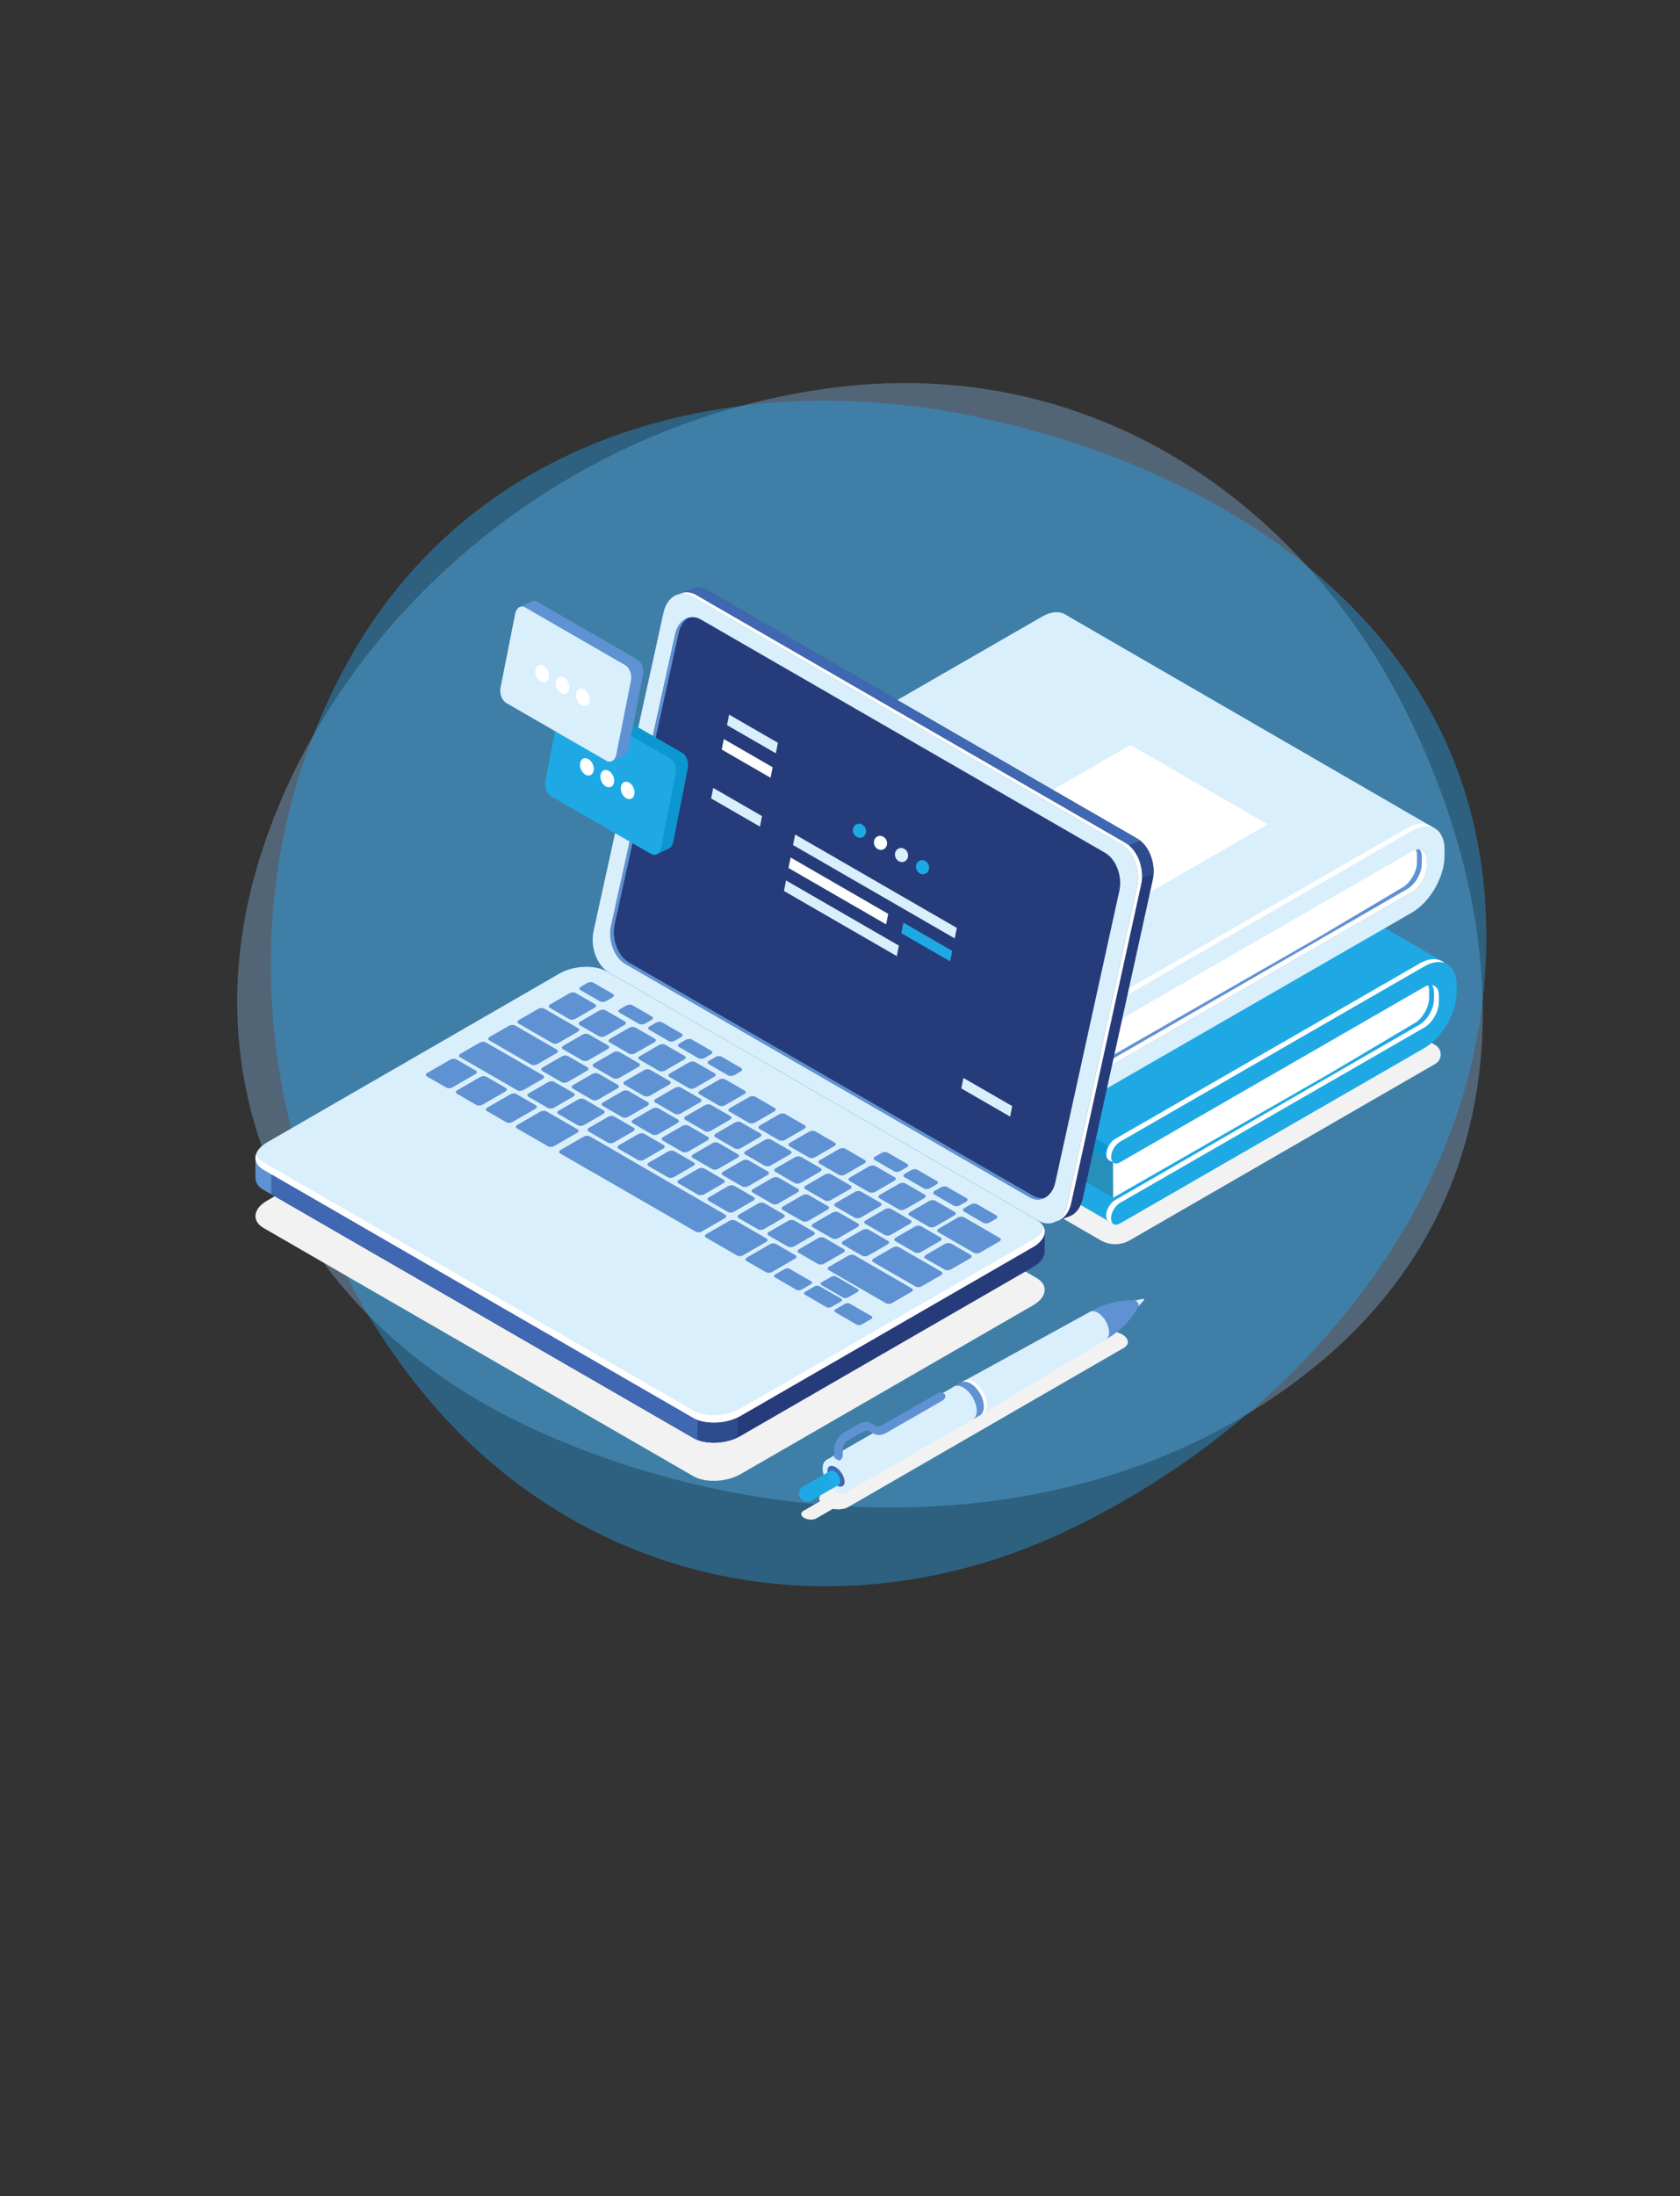 <svg width="694" height="907" viewBox="0 0 694 907" fill="none" xmlns="http://www.w3.org/2000/svg">
<rect x="0" y="0" width="694" height="907" fill="#333333" stroke="none"/>
<mask id="mask0_147_610" style="mask-type:alpha" maskUnits="userSpaceOnUse" x="0" y="0" width="694" height="907">
<rect width="694" height="907" fill="white"/>
</mask>
<g mask="url(#mask0_147_610)">
<path opacity="0.35" fill-rule="evenodd" clip-rule="evenodd" d="M580.517 293.132C624.428 380.58 632.717 491.195 543.636 564.019C451.957 638.968 318.127 635.829 218.32 589.232C124.872 545.603 78.448 454.981 105.753 359.581C133.795 261.605 225.834 176.641 341.026 160.519C452.204 144.958 538.577 209.608 580.517 293.132Z" fill="#8EC2F2"/>
<path opacity="0.4" fill-rule="evenodd" clip-rule="evenodd" d="M402.338 171.941C503.915 193.015 604.053 255.68 613.265 368.974C622.746 485.573 539.76 585.596 439.795 632.59C346.199 676.59 240.384 655.453 174.689 575.153C107.22 492.685 89.338 369.566 144.572 271.735C197.882 177.313 305.319 151.813 402.338 171.941Z" fill="#23A6F0"/>
<path d="M592.894 431.584L397.295 318.656L269.824 405.504L454.658 512.217C458.391 514.374 462.992 514.374 466.724 512.217L592.894 439.374C595.893 437.643 595.893 433.315 592.894 431.584Z" fill="#F2F2F2"/>
<path d="M350.382 622.394L464.253 556.649C466.715 555.228 466.406 552.745 463.562 551.103C460.72 549.461 456.419 549.283 453.957 550.705L340.086 616.449C337.624 617.871 337.932 620.353 340.777 621.995C343.619 623.637 347.92 623.815 350.382 622.394Z" fill="#F2F2F2"/>
<path d="M472.553 536.591C472.468 536.444 472.299 536.368 472.135 536.404L466.727 537.52L468.816 541.155L472.504 537.046C472.616 536.92 472.636 536.736 472.553 536.591Z" fill="#D9EFFB"/>
<path d="M470.398 539.236C470.399 538.456 469.854 537.509 469.181 537.12C468.87 536.939 468.589 536.914 468.372 537.011C462.138 536.9 455.99 538.48 450.582 541.587L450.192 541.81L456.78 553.279L458.772 551.987C462.989 549.251 466.555 545.625 469.222 541.364L470.083 539.99C470.276 539.853 470.398 539.596 470.398 539.236Z" fill="#5F92D3"/>
<path d="M458.157 550.254C458.163 547.274 456.078 543.642 453.497 542.147C450.917 540.65 448.821 541.853 448.816 544.835C448.81 547.817 450.895 551.449 453.475 552.944C456.054 554.441 458.15 553.236 458.157 550.254Z" fill="#D9EFFB"/>
<path d="M404.452 584.73L456.78 553.279L450.192 541.811L396.666 571.181L404.452 584.73Z" fill="#D9EFFB"/>
<path d="M406.078 581.157C406.085 577.634 403.62 573.345 400.572 571.576C397.525 569.808 395.048 571.23 395.041 574.755C395.033 578.277 397.498 582.567 400.545 584.336C403.592 586.104 406.069 584.68 406.078 581.157Z" fill="#D9EFFB"/>
<path d="M403.795 582.469C403.803 578.944 401.338 574.655 398.289 572.887C395.242 571.119 392.765 572.542 392.758 576.065C392.751 579.588 395.215 583.878 398.264 585.646C401.31 587.416 403.788 585.992 403.795 582.469Z" fill="#D9EFFB"/>
<path d="M349.242 616.452L402.168 586.042L394.384 572.491L341.457 602.902L349.242 616.452Z" fill="#D9EFFB"/>
<path d="M350.868 612.879C350.876 609.354 348.411 605.066 345.362 603.298C342.315 601.528 339.838 602.952 339.831 606.476C339.824 609.999 342.288 614.29 345.336 616.058C348.383 617.824 350.859 616.402 350.868 612.879Z" fill="#D9EFFB"/>
<path d="M348.893 611.733C348.792 609.652 347.124 607.045 345.168 605.91C343.21 604.775 341.706 605.54 341.805 607.621C341.906 609.703 343.573 612.311 345.531 613.445C347.489 614.58 348.993 613.814 348.893 611.733Z" fill="#4067B1"/>
<path d="M406.479 580.926C406.488 577.403 404.022 573.112 400.975 571.344C397.926 569.578 395.45 571 395.442 574.522C395.436 578.047 397.901 582.337 400.947 584.103C403.995 585.873 406.472 584.45 406.479 580.926Z" fill="#5F92D3"/>
<path d="M406.479 580.926C406.488 577.403 404.022 573.112 400.975 571.344C399.748 570.631 398.615 570.444 397.698 570.696C398.703 569.668 400.335 569.562 402.183 570.631C405.23 572.401 407.695 576.69 407.687 580.213C407.683 582.317 406.795 583.665 405.433 584.039C406.087 583.37 406.476 582.313 406.479 580.926Z" fill="white"/>
<path d="M401.855 586.223L404.853 584.499L397.068 570.949L394.07 572.672L401.855 586.223Z" fill="#5F92D3"/>
<path d="M403.48 582.65C403.489 579.125 401.024 574.835 397.975 573.068C394.928 571.299 392.451 572.723 392.444 576.247C392.437 579.77 394.901 584.059 397.949 585.828C400.996 587.596 403.472 586.173 403.48 582.65Z" fill="#D9EFFB"/>
<path d="M346.401 613.273L343.041 607.426L331.823 613.871C330.209 614.799 329.652 616.861 330.58 618.475C331.507 620.089 333.566 620.646 335.181 619.718L346.401 613.273Z" fill="#1EA9E4"/>
<path d="M347.101 611.731C347.105 610.211 346.041 608.359 344.726 607.596C343.412 606.833 342.342 607.446 342.339 608.968C342.336 610.488 343.4 612.339 344.714 613.102C346.031 613.864 347.098 613.25 347.101 611.731Z" fill="#1EAEEB"/>
<path d="M359.702 591.335L358.039 590.37C357.084 589.817 355.811 589.94 354.456 590.717L348.691 594.03C347.603 594.655 346.715 596.185 346.712 597.439L346.708 600.309C346.706 600.79 346.465 601.34 346.117 601.745L346.318 603.074L344.897 602.243L344.901 602.242C344.695 602.133 344.565 601.891 344.566 601.539L344.572 598.67C344.578 596.054 346.428 592.863 348.697 591.561L354.462 588.248C356.388 587.142 358.197 586.966 359.558 587.754L361.219 588.72C362.174 589.273 363.447 589.15 364.801 588.372L388.038 575.02C388.337 574.848 388.608 574.835 388.802 574.953V574.951L390.219 575.782L388.995 576.24C388.82 576.751 388.457 577.246 388.032 577.489L364.795 590.841C362.869 591.948 361.059 592.123 359.702 591.335Z" fill="#5F92D3"/>
<path d="M359.478 591.213C358.522 590.659 357.25 590.782 355.897 591.561L350.132 594.872C349.044 595.498 348.156 597.028 348.153 598.283L348.147 601.152C348.146 601.834 347.665 602.663 347.074 603.002C346.483 603.341 346.004 603.064 346.005 602.382L346.011 599.513C346.017 596.896 347.869 593.708 350.136 592.403L355.901 589.091C357.828 587.983 359.636 587.809 360.995 588.597L362.658 589.562C363.614 590.116 364.884 589.994 366.239 589.215L389.477 575.863C390.068 575.522 390.547 575.801 390.545 576.483C390.544 577.164 390.064 577.993 389.472 578.332L366.235 591.685C364.309 592.792 362.5 592.967 361.141 592.18L359.478 591.213Z" fill="#5F92D3"/>
<path d="M337.197 627.086L347.822 620.951C349.103 620.212 348.941 618.919 347.462 618.064C345.983 617.211 343.747 617.119 342.463 617.858L331.838 623.992C330.557 624.731 330.718 626.023 332.198 626.878C333.677 627.734 335.915 627.825 337.197 627.086Z" fill="#F2F2F2"/>
<path d="M448.901 318.422C448.909 309.889 442.899 306.412 435.506 310.672L309.825 383.084C307.791 384.255 306.14 387.106 306.14 389.453C306.137 391.797 307.784 392.752 309.817 391.581L435.497 319.169C438.832 317.248 441.543 318.814 441.538 322.663L441.527 336.718C443.966 336.567 446.413 336.564 448.884 336.607L448.901 318.422Z" fill="#EE1696"/>
<path d="M309.77 416.855L435.451 371.055C442.846 366.796 448.866 356.388 448.875 347.855L448.884 336.607C446.413 336.564 443.966 336.567 441.526 336.718L441.512 352.096C441.509 355.945 438.793 360.638 435.459 362.56L309.779 408.357C307.745 409.529 306.094 412.381 306.093 414.727C306.09 417.071 307.738 418.026 309.77 416.855Z" fill="#D1078D"/>
<path d="M307.044 417.023L459.93 505.489L589.371 428.294L599.641 412.967L598.575 418.398L595.816 404.18L355.54 413.344L313.205 410.618L307.044 417.023Z" fill="#1EA9E4"/>
<path d="M312.114 390.325L312.073 409.144L459.836 494.632L463.829 476.698L312.114 390.325Z" fill="#268FBB"/>
<path d="M597.736 398.13L445.092 309.82L307.469 389.851L307.186 391.816L460.053 480.258L597.736 398.13Z" fill="#1EA9E4"/>
<path d="M549.075 443.479L584.962 422.191C587.985 420.067 590.357 415.772 590.36 412.182L590.388 409.363C590.389 407.082 589.434 405.612 587.966 405.185L517.316 444.487L459.784 475.604L459.836 494.632L549.075 443.479Z" fill="white"/>
<path d="M464.944 477.341L313.269 389.59L310.053 387.73L307.117 386.032C306.515 387.133 306.14 388.347 306.14 389.453C306.139 390.606 306.539 391.418 307.185 391.811L307.186 391.817L307.21 391.831L307.22 391.837L460.053 480.258L464.944 477.341Z" fill="#0C97D1"/>
<path d="M458.023 504.386L459.929 505.489L460.281 504.881L459.095 503.946L458.023 504.386Z" fill="white"/>
<path d="M458.073 479.109L460.028 480.238L459.537 479.173L458.073 479.109Z" fill="white"/>
<path d="M462.689 471.524L588.371 399.111C595.767 394.852 601.774 398.329 601.766 406.861L601.741 409.682C601.734 418.214 595.71 428.621 588.318 432.882L462.636 505.295C460.603 506.465 458.958 505.513 458.959 503.166C458.962 500.822 460.612 497.969 462.643 496.798L588.325 424.386C591.66 422.465 594.375 417.771 594.378 413.922L594.406 411.103C594.408 407.254 591.698 405.686 588.364 407.608L462.683 480.02C460.65 481.191 459.003 480.238 459.005 477.892C459.008 475.547 460.657 472.694 462.689 471.524Z" fill="#1EA9E4"/>
<path d="M406.716 401.318L472.025 363.691L528.666 396.46L463.358 434.089L406.716 401.318Z" fill="white"/>
<path d="M458.959 503.166C458.962 500.822 460.611 497.969 462.643 496.798L588.325 424.387C591.66 422.465 594.375 417.771 594.378 413.922L594.406 411.103C594.408 408.583 593.241 407.049 591.506 406.824C592.063 407.559 592.392 408.609 592.391 409.938L592.365 412.757C592.362 416.606 589.647 421.3 586.312 423.222L460.631 495.633C458.597 496.804 456.946 499.657 456.945 502.001C456.943 503.78 457.89 504.751 459.233 504.611C459.058 504.217 458.959 503.735 458.959 503.166Z" fill="white"/>
<path d="M459.005 477.892C459.008 475.547 460.657 472.694 462.689 471.524L588.371 399.111C591.556 397.278 594.479 396.885 596.781 397.706C594.323 395.611 590.568 395.522 586.358 397.946L460.677 470.359C458.645 471.53 456.995 474.383 456.992 476.727C456.991 478.504 457.936 479.478 459.281 479.337C459.104 478.943 459.005 478.461 459.005 477.892Z" fill="white"/>
<path d="M443.871 262.401C443.879 253.867 437.869 250.39 430.476 254.651L304.794 327.064C302.762 328.235 301.113 331.086 301.11 333.434C301.108 335.778 302.755 336.731 304.787 335.559L430.469 263.148C433.803 261.226 436.513 262.794 436.51 266.643L436.498 280.698C438.936 280.547 441.383 280.544 443.855 280.587L443.871 262.401Z" fill="#D9EFFB"/>
<path d="M304.741 360.833L430.421 315.035C437.815 310.775 443.839 300.368 443.846 291.834L443.855 280.587C441.383 280.544 438.936 280.547 436.498 280.698L436.483 296.076C436.48 299.925 433.765 304.617 430.43 306.54L304.748 352.336C302.716 353.507 301.067 356.36 301.064 358.706C301.062 361.051 302.708 362.006 304.741 360.833Z" fill="#5F92D3"/>
<path d="M302.014 361.002L454.902 449.469L584.341 372.275L594.61 356.947L593.545 362.378L590.785 348.16L350.509 357.325L308.178 354.598L302.014 361.002Z" fill="#5F92D3"/>
<path d="M307.086 334.305L307.044 353.125L454.807 438.612L458.799 420.677L307.086 334.305Z" fill="#8DBBE4"/>
<path d="M592.706 342.11L440.064 253.799L302.441 333.831L302.156 335.796L455.025 424.237L592.706 342.11Z" fill="#D9EFFB"/>
<path d="M544.044 387.461L579.933 366.17C582.957 364.046 585.328 359.751 585.331 356.162L585.358 353.343C585.359 351.062 584.405 349.592 582.936 349.165L512.286 388.467L454.754 419.584L454.807 438.612L544.044 387.461Z" fill="white"/>
<path d="M459.913 421.321L308.24 333.57L305.025 331.71L302.088 330.012C301.488 331.113 301.111 332.327 301.11 333.434C301.11 334.585 301.508 335.398 302.156 335.789V335.796L302.181 335.811L302.192 335.817L455.024 424.237L459.913 421.321Z" fill="#5F92D3"/>
<path d="M452.993 448.364L454.902 449.469L455.252 448.861L454.065 447.926L452.993 448.364Z" fill="white"/>
<path d="M453.045 423.089L454.997 424.218L454.508 423.152L453.045 423.089Z" fill="white"/>
<path d="M457.662 415.505L583.342 343.091C590.736 338.832 596.746 342.309 596.737 350.841L596.711 353.661C596.703 362.194 590.682 372.601 583.289 376.862L457.607 449.274C455.575 450.445 453.927 449.492 453.929 447.146C453.932 444.801 455.583 441.948 457.615 440.778L583.295 368.365C586.629 366.444 589.345 361.751 589.349 357.902L589.376 355.083C589.379 351.234 586.67 349.667 583.335 351.588L457.653 424C455.621 425.171 453.975 424.218 453.978 421.872C453.979 419.526 455.629 416.676 457.662 415.505Z" fill="#D9EFFB"/>
<path d="M401.686 345.298L466.996 307.671L523.637 340.44L458.327 378.069L401.686 345.298Z" fill="white"/>
<path d="M453.93 447.146C453.931 444.801 455.583 441.948 457.614 440.778L583.295 368.365C586.629 366.445 589.345 361.751 589.349 357.902L589.376 355.083C589.379 352.563 588.214 351.031 586.475 350.804C587.035 351.539 587.363 352.588 587.363 353.918L587.336 356.737C587.332 360.586 584.617 365.28 581.282 367.2L455.6 439.613C453.568 440.783 451.919 443.636 451.916 445.981C451.914 447.76 452.863 448.73 454.204 448.591C454.029 448.197 453.928 447.715 453.93 447.146Z" fill="white"/>
<path d="M453.978 421.872C453.979 419.526 455.629 416.676 457.662 415.505L583.342 343.091C586.526 341.258 589.451 340.865 591.752 341.686C589.294 339.59 585.537 339.501 581.328 341.926L455.646 414.338C453.614 415.509 451.965 418.361 451.962 420.707C451.96 422.484 452.909 423.458 454.25 423.317C454.075 422.923 453.976 422.441 453.978 421.872Z" fill="white"/>
<path d="M286.349 609.609L108.916 507.168C103.896 504.271 104.526 499.209 110.322 495.863L231.141 426.13C236.938 422.785 245.704 422.42 250.724 425.319L428.158 527.76C433.176 530.659 432.548 535.721 426.751 539.067L305.932 608.797C300.137 612.143 291.369 612.506 286.349 609.609Z" fill="#F2F2F2"/>
<path d="M469.716 346.286L292.282 243.845C290.221 242.657 288.127 242.475 286.268 243.109L286.28 243.09L285.958 243.213L285.88 243.242L279.467 245.695L285.222 248.514L285.14 248.827L256.239 380.382C254.793 386.967 257.689 394.653 262.709 397.551L435.875 497.528L435.257 504.866L442.265 502.15C444.62 501.048 446.505 498.56 447.284 495.012L476.185 363.455C477.63 356.872 474.734 349.185 469.716 346.286Z" fill="#263C7A"/>
<path d="M469.716 346.287L292.282 243.846C290.221 242.657 288.127 242.475 286.268 243.109L286.28 243.09L285.958 243.213L285.88 243.242L279.467 245.695L285.222 248.514L285.14 248.827L266.092 335.531L352.907 403.168L475.32 353.359C474.143 350.309 472.19 347.715 469.716 346.287Z" fill="#4067B1"/>
<path d="M463.024 366.51L476.532 360.759C476.78 355.529 474.614 350.124 471.06 347.235L449.68 356.227L463.024 366.51Z" fill="#2E4B8D"/>
<path d="M429.092 504.17L251.66 401.729C246.64 398.831 243.742 391.144 245.189 384.56L274.09 253.003C275.536 246.42 280.778 243.432 285.798 246.33L463.232 348.77C468.25 351.669 471.146 359.356 469.701 365.939L440.8 497.496C439.354 504.079 434.112 507.067 429.092 504.17Z" fill="#D9EFFB"/>
<path d="M464.935 348.147L287.501 245.707C285.07 244.303 282.594 244.305 280.514 245.403C282.183 245.039 284.002 245.294 285.798 246.331L463.232 348.77C468.25 351.668 471.146 359.357 469.701 365.939L440.8 497.496C440.055 500.89 438.292 503.303 436.078 504.472C439.075 503.817 441.574 501.1 442.503 496.872L471.404 365.317C472.85 358.733 469.954 351.046 464.935 348.147Z" fill="white"/>
<path d="M425.247 494.383L258.373 398.087C253.78 395.434 251.13 388.4 252.452 382.377L278.9 261.991C280.224 255.968 285.02 253.233 289.613 255.885L456.487 352.182C461.08 354.834 463.73 361.868 462.406 367.892L435.96 488.276C434.636 494.302 429.839 497.035 425.247 494.383Z" fill="white"/>
<path d="M425.247 494.383L258.373 398.087C253.78 395.434 251.13 388.4 252.452 382.377L278.9 261.991C280.224 255.968 285.02 253.233 289.613 255.885L456.487 352.182C461.08 354.834 463.73 361.868 462.406 367.892L435.96 488.276C434.636 494.302 429.839 497.035 425.247 494.383Z" fill="#263C7A"/>
<path d="M426.701 493.792L259.827 397.494C255.234 394.843 252.584 387.809 253.908 381.786L280.354 261.399C281.024 258.351 282.586 256.156 284.559 255.064C281.914 255.744 279.727 258.225 278.9 261.991L252.452 382.376C251.13 388.4 253.78 395.434 258.373 398.087L425.247 494.383C427.515 495.694 429.83 495.679 431.753 494.613C430.171 495.022 428.42 494.785 426.701 493.792Z" fill="#5F92D3"/>
<path d="M431.543 508.629L407.288 505.428L250.724 415.035C245.704 412.137 236.938 412.501 231.141 415.847L120.201 479.875L105.535 477.938V486.26L105.549 486.263C105.454 488.185 106.549 490.035 108.916 491.401L286.349 593.844C291.369 596.741 300.137 596.378 305.932 593.032L426.751 523.301C430.012 521.417 431.636 518.994 431.543 516.716V508.629Z" fill="#263C7A"/>
<path d="M313.906 451.512L302.781 445.09H180.489L120.201 479.875L105.535 477.938V486.26L105.549 486.263C105.454 488.185 106.549 490.035 108.916 491.401L286.349 593.844C289.002 595.375 292.702 595.987 296.456 595.738L313.906 451.512Z" fill="#4067B1"/>
<path d="M112.043 478.799L105.535 477.938V486.26L105.549 486.263C105.454 488.185 106.549 490.035 108.916 491.401L112.043 493.207V478.799Z" fill="#5F92D3"/>
<path d="M288.137 594.674C292.894 596.478 299.697 596.085 304.776 593.641V575.079H288.137V594.674Z" fill="#2E4B8D"/>
<path d="M286.349 585.532L108.916 483.091C103.896 480.192 104.526 475.131 110.322 471.784L231.141 402.053C236.938 398.707 245.704 398.344 250.724 401.241L428.158 503.684C433.176 506.581 432.548 511.642 426.751 514.989L305.932 584.72C300.137 588.067 291.369 588.43 286.349 585.532Z" fill="#D9EFFB"/>
<path d="M426.751 511.949L305.933 581.682C300.138 585.027 291.369 585.39 286.35 582.493L108.916 480.052C107.271 479.102 106.244 477.917 105.796 476.638C105.011 479.013 106.013 481.414 108.916 483.091L286.35 585.532C291.369 588.43 300.138 588.067 305.933 584.72L426.751 514.989C430.646 512.739 432.197 509.717 431.278 507.095C430.706 508.825 429.194 510.54 426.751 511.949Z" fill="white"/>
<path d="M184.381 449.177L176.353 444.541C175.71 444.169 175.79 443.519 176.534 443.09L186.01 437.618C186.754 437.188 187.881 437.142 188.525 437.514L196.552 442.15C197.197 442.522 197.115 443.171 196.371 443.602L186.896 449.073C186.152 449.503 185.026 449.549 184.381 449.177Z" fill="#5F92D3"/>
<path d="M196.779 456.334L188.751 451.699C188.106 451.327 188.187 450.678 188.931 450.248L198.408 444.776C199.152 444.346 200.278 444.3 200.923 444.672L208.95 449.307C209.595 449.679 209.515 450.33 208.771 450.759L199.294 456.23C198.55 456.66 197.424 456.706 196.779 456.334Z" fill="#5F92D3"/>
<path d="M209.177 463.492L201.15 458.856C200.505 458.486 200.585 457.835 201.329 457.405L210.806 451.935C211.55 451.505 212.676 451.457 213.321 451.829L221.349 456.465C221.994 456.837 221.912 457.488 221.167 457.918L211.692 463.388C210.948 463.818 209.821 463.864 209.177 463.492Z" fill="#5F92D3"/>
<path d="M226.323 457.582L218.296 452.946C217.651 452.574 217.733 451.924 218.477 451.495L226.431 446.902C227.175 446.472 228.3 446.426 228.946 446.798L236.975 451.432C237.618 451.806 237.538 452.455 236.793 452.885L228.838 457.478C228.094 457.908 226.969 457.954 226.323 457.582Z" fill="#5F92D3"/>
<path d="M238.722 464.739L230.694 460.104C230.049 459.732 230.131 459.083 230.875 458.653L238.829 454.06C239.573 453.63 240.699 453.583 241.344 453.956L249.371 458.591C250.016 458.963 249.936 459.612 249.192 460.042L241.236 464.635C240.493 465.065 239.367 465.111 238.722 464.739Z" fill="#5F92D3"/>
<path d="M251.12 471.897L243.092 467.261C242.447 466.889 242.529 466.24 243.273 465.81L251.227 461.217C251.971 460.787 253.097 460.741 253.742 461.113L261.771 465.748C262.415 466.121 262.334 466.771 261.59 467.2L253.635 471.793C252.89 472.223 251.765 472.269 251.12 471.897Z" fill="#5F92D3"/>
<path d="M263.518 479.054L255.489 474.42C254.845 474.048 254.926 473.398 255.67 472.969L263.625 468.376C264.369 467.946 265.495 467.898 266.14 468.272L274.167 472.906C274.813 473.278 274.731 473.928 273.987 474.357L266.033 478.95C265.289 479.38 264.163 479.426 263.518 479.054Z" fill="#5F92D3"/>
<path d="M275.916 486.213L267.887 481.578C267.242 481.206 267.324 480.555 268.068 480.126L276.022 475.533C276.766 475.103 277.893 475.057 278.537 475.429L286.564 480.063C287.211 480.437 287.129 481.088 286.385 481.517L278.431 486.109C277.685 486.539 276.56 486.585 275.916 486.213Z" fill="#5F92D3"/>
<path d="M288.313 493.371L280.285 488.737C279.642 488.365 279.722 487.714 280.466 487.284L288.42 482.693C289.164 482.261 290.291 482.214 290.935 482.587L298.964 487.222C299.608 487.594 299.528 488.245 298.783 488.674L290.828 493.266C290.084 493.696 288.958 493.743 288.313 493.371Z" fill="#5F92D3"/>
<path d="M300.711 500.53L292.683 495.894C292.039 495.522 292.121 494.871 292.863 494.441L300.819 489.85C301.563 489.42 302.688 489.372 303.333 489.744L311.361 494.379C312.006 494.752 311.926 495.403 311.181 495.833L303.226 500.424C302.482 500.854 301.356 500.902 300.711 500.53Z" fill="#5F92D3"/>
<path d="M313.11 507.687L305.082 503.052C304.437 502.68 304.517 502.03 305.262 501.6L313.217 497.008C313.961 496.578 315.087 496.53 315.73 496.903L323.759 501.538C324.404 501.91 324.322 502.56 323.578 502.99L315.624 507.582C314.88 508.011 313.753 508.059 313.11 507.687Z" fill="#5F92D3"/>
<path d="M325.508 514.845L317.479 510.209C316.833 509.837 316.915 509.187 317.66 508.757L325.615 504.165C326.359 503.735 327.485 503.69 328.128 504.06L336.157 508.695C336.801 509.068 336.72 509.719 335.976 510.148L328.022 514.742C327.278 515.171 326.151 515.217 325.508 514.845Z" fill="#5F92D3"/>
<path d="M337.904 522.002L329.877 517.368C329.232 516.996 329.312 516.347 330.056 515.917L338.011 511.324C338.756 510.894 339.883 510.847 340.527 511.22L348.556 515.855C349.199 516.225 349.119 516.876 348.375 517.306L340.419 521.899C339.675 522.328 338.55 522.374 337.904 522.002Z" fill="#5F92D3"/>
<path d="M244.592 454.192L236.563 449.557C235.92 449.185 236 448.536 236.744 448.106L244.698 443.513C245.442 443.084 246.569 443.036 247.213 443.41L255.242 448.044C255.885 448.416 255.807 449.065 255.061 449.495L247.107 454.088C246.363 454.518 245.236 454.564 244.592 454.192Z" fill="#5F92D3"/>
<path d="M232.009 446.928L223.98 442.294C223.335 441.92 223.417 441.27 224.161 440.84L232.115 436.248C232.861 435.818 233.986 435.771 234.63 436.143L242.659 440.779C243.304 441.151 243.222 441.802 242.478 442.231L234.524 446.823C233.78 447.253 232.653 447.3 232.009 446.928Z" fill="#5F92D3"/>
<path d="M219.406 439.65L202.115 429.668C201.47 429.296 201.551 428.647 202.296 428.217L210.25 423.624C210.994 423.194 212.12 423.148 212.765 423.52L230.055 433.502C230.7 433.874 230.618 434.525 229.874 434.954L221.92 439.546C221.176 439.976 220.05 440.023 219.406 439.65Z" fill="#5F92D3"/>
<path d="M228.214 430.802L214.183 422.7C213.539 422.328 213.62 421.679 214.364 421.248L222.318 416.656C223.062 416.227 224.189 416.181 224.834 416.553L238.865 424.652C239.509 425.024 239.429 425.675 238.684 426.105L230.729 430.696C229.985 431.128 228.859 431.174 228.214 430.802Z" fill="#5F92D3"/>
<path d="M256.989 461.35L248.961 456.714C248.316 456.342 248.398 455.693 249.142 455.264L257.098 450.67C257.842 450.241 258.966 450.195 259.611 450.567L267.64 455.203C268.284 455.575 268.203 456.224 267.459 456.654L259.504 461.247C258.76 461.677 257.634 461.722 256.989 461.35Z" fill="#5F92D3"/>
<path d="M269.388 468.508L261.36 463.873C260.715 463.501 260.795 462.852 261.541 462.422L269.495 457.829C270.239 457.399 271.365 457.353 272.009 457.725L280.037 462.36C280.682 462.732 280.6 463.381 279.856 463.811L271.902 468.404C271.158 468.834 270.032 468.88 269.388 468.508Z" fill="#5F92D3"/>
<path d="M281.786 475.666L273.758 471.03C273.111 470.658 273.193 470.009 273.938 469.579L281.891 464.986C282.637 464.556 283.763 464.51 284.407 464.882L292.435 469.518C293.08 469.89 292.998 470.539 292.254 470.969L284.3 475.562C283.556 475.992 282.429 476.038 281.786 475.666Z" fill="#5F92D3"/>
<path d="M294.183 482.823L286.155 478.189C285.511 477.817 285.591 477.167 286.335 476.738L294.289 472.145C295.035 471.715 296.16 471.669 296.806 472.041L304.834 476.675C305.478 477.047 305.398 477.697 304.654 478.126L296.698 482.719C295.954 483.149 294.829 483.195 294.183 482.823Z" fill="#5F92D3"/>
<path d="M306.58 489.982L298.553 485.347C297.908 484.975 297.988 484.324 298.732 483.895L306.688 479.302C307.432 478.872 308.557 478.826 309.203 479.198L317.231 483.834C317.875 484.206 317.795 484.855 317.051 485.286L309.097 489.878C308.353 490.308 307.226 490.354 306.58 489.982Z" fill="#5F92D3"/>
<path d="M318.979 497.14L310.951 492.506C310.306 492.134 310.388 491.483 311.132 491.053L319.086 486.46C319.83 486.03 320.956 485.984 321.601 486.356L329.628 490.991C330.274 491.363 330.193 492.014 329.449 492.443L321.494 497.035C320.749 497.465 319.623 497.512 318.979 497.14Z" fill="#5F92D3"/>
<path d="M331.377 504.299L323.349 499.663C322.704 499.291 322.785 498.64 323.529 498.21L331.484 493.619C332.228 493.189 333.354 493.141 333.997 493.513L342.026 498.149C342.672 498.521 342.591 499.172 341.845 499.602L333.892 504.193C333.147 504.623 332.02 504.671 331.377 504.299Z" fill="#5F92D3"/>
<path d="M343.775 511.456L335.746 506.821C335.103 506.449 335.183 505.799 335.927 505.369L343.882 500.777C344.626 500.347 345.752 500.3 346.397 500.672L354.425 505.306C355.069 505.678 354.989 506.329 354.245 506.759L346.289 511.35C345.545 511.78 344.42 511.828 343.775 511.456Z" fill="#5F92D3"/>
<path d="M356.173 518.614L348.144 513.978C347.501 513.606 347.579 512.956 348.325 512.526L356.281 507.934C357.025 507.504 358.15 507.457 358.794 507.829L366.823 512.465C367.466 512.837 367.386 513.488 366.642 513.917L358.688 518.51C357.944 518.94 356.817 518.986 356.173 518.614Z" fill="#5F92D3"/>
<path d="M378.213 531.339L360.696 521.226C360.051 520.854 360.133 520.203 360.877 519.773L368.831 515.18C369.575 514.75 370.702 514.704 371.348 515.076L388.863 525.19C389.508 525.562 389.428 526.213 388.683 526.643L380.728 531.234C379.984 531.664 378.858 531.711 378.213 531.339Z" fill="#5F92D3"/>
<path d="M402.352 517.403L387.566 508.868C386.92 508.496 387.002 507.845 387.746 507.416L395.7 502.824C396.446 502.393 397.57 502.347 398.215 502.719L413.001 511.254C413.645 511.626 413.564 512.277 412.82 512.705L404.865 517.3C404.121 517.728 402.995 517.775 402.352 517.403Z" fill="#5F92D3"/>
<path d="M278.701 459.95L270.674 455.315C270.027 454.943 270.109 454.291 270.853 453.863L278.807 449.271C279.553 448.842 280.679 448.793 281.322 449.165L289.351 453.801C289.996 454.173 289.914 454.823 289.17 455.253L281.216 459.845C280.472 460.276 279.345 460.322 278.701 459.95Z" fill="#5F92D3"/>
<path d="M265.996 452.615L257.967 447.979C257.321 447.607 257.403 446.956 258.148 446.527L266.101 441.935C266.847 441.504 267.973 441.458 268.616 441.83L276.645 446.464C277.29 446.838 277.208 447.488 276.464 447.918L268.51 452.51C267.766 452.94 266.639 452.987 265.996 452.615Z" fill="#5F92D3"/>
<path d="M253.288 445.277L245.26 440.643C244.615 440.271 244.697 439.62 245.441 439.192L253.395 434.597C254.139 434.169 255.265 434.121 255.91 434.493L263.939 439.129C264.582 439.501 264.502 440.151 263.758 440.58L255.803 445.173C255.059 445.603 253.933 445.649 253.288 445.277Z" fill="#5F92D3"/>
<path d="M240.582 437.942L232.554 433.306C231.909 432.934 231.991 432.285 232.735 431.855L240.689 427.262C241.433 426.832 242.559 426.787 243.204 427.159L251.233 431.793C251.876 432.165 251.796 432.816 251.052 433.244L243.096 437.839C242.352 438.267 241.227 438.314 240.582 437.942Z" fill="#5F92D3"/>
<path d="M291.098 467.108L283.071 462.472C282.426 462.1 282.507 461.45 283.251 461.02L291.205 456.428C291.95 455.999 293.075 455.953 293.722 456.323L301.75 460.958C302.393 461.331 302.312 461.982 301.569 462.412L293.613 467.005C292.869 467.434 291.744 467.48 291.098 467.108Z" fill="#5F92D3"/>
<path d="M303.496 474.265L295.467 469.631C294.824 469.259 294.904 468.608 295.648 468.18L303.604 463.587C304.348 463.157 305.473 463.11 306.119 463.482L314.146 468.118C314.791 468.49 314.711 469.139 313.967 469.569L306.013 474.162C305.267 474.592 304.142 474.637 303.496 474.265Z" fill="#5F92D3"/>
<path d="M315.895 481.424L307.867 476.788C307.222 476.416 307.303 475.767 308.047 475.337L316.002 470.744C316.746 470.314 317.872 470.268 318.517 470.64L326.544 475.275C327.19 475.648 327.109 476.297 326.365 476.727L318.41 481.32C317.665 481.75 316.538 481.796 315.895 481.424Z" fill="#5F92D3"/>
<path d="M328.293 488.581L320.264 483.946C319.62 483.574 319.701 482.925 320.445 482.496L328.399 477.903C329.144 477.473 330.27 477.425 330.913 477.799L338.942 482.433C339.586 482.805 339.506 483.454 338.761 483.884L330.806 488.477C330.062 488.907 328.936 488.953 328.293 488.581Z" fill="#5F92D3"/>
<path d="M340.691 495.74L332.662 491.104C332.017 490.732 332.099 490.082 332.843 489.653L340.797 485.06C341.541 484.63 342.668 484.584 343.312 484.956L351.341 489.59C351.984 489.964 351.904 490.613 351.159 491.043L343.204 495.636C342.46 496.066 341.335 496.112 340.691 495.74Z" fill="#5F92D3"/>
<path d="M353.088 502.897L345.06 498.262C344.417 497.89 344.495 497.241 345.241 496.811L353.197 492.218C353.939 491.788 355.065 491.741 355.71 492.114L363.739 496.749C364.382 497.121 364.302 497.77 363.558 498.2L355.603 502.793C354.859 503.223 353.733 503.269 353.088 502.897Z" fill="#5F92D3"/>
<path d="M365.486 510.055L357.458 505.419C356.813 505.047 356.894 504.398 357.64 503.968L365.593 499.375C366.338 498.945 367.463 498.899 368.108 499.271L376.136 503.906C376.781 504.279 376.7 504.929 375.956 505.358L368.001 509.951C367.257 510.381 366.131 510.427 365.486 510.055Z" fill="#5F92D3"/>
<path d="M377.884 517.214L369.857 512.579C369.211 512.207 369.292 511.556 370.036 511.127L377.991 506.534C378.736 506.104 379.861 506.056 380.506 506.43L388.534 511.064C389.179 511.436 389.097 512.087 388.353 512.517L380.399 517.108C379.655 517.538 378.529 517.584 377.884 517.214Z" fill="#5F92D3"/>
<path d="M390.282 524.372L382.255 519.736C381.608 519.364 381.69 518.714 382.434 518.284L390.388 513.692C391.132 513.261 392.259 513.215 392.905 513.587L400.932 518.221C401.577 518.595 401.495 519.246 400.751 519.675L392.797 524.267C392.053 524.697 390.928 524.744 390.282 524.372Z" fill="#5F92D3"/>
<path d="M272.173 442.245L264.145 437.61C263.5 437.238 263.582 436.588 264.326 436.158L272.28 431.565C273.024 431.135 274.15 431.089 274.794 431.461L282.822 436.097C283.468 436.469 283.387 437.118 282.641 437.55L274.688 442.141C273.943 442.571 272.817 442.617 272.173 442.245Z" fill="#5F92D3"/>
<path d="M259.836 435.123L251.808 430.487C251.163 430.115 251.245 429.465 251.989 429.035L259.945 424.443C260.689 424.014 261.814 423.966 262.458 424.338L270.487 428.974C271.13 429.346 271.05 429.997 270.306 430.427L262.352 435.018C261.608 435.449 260.481 435.495 259.836 435.123Z" fill="#5F92D3"/>
<path d="M247.501 428L239.472 423.366C238.828 422.992 238.908 422.343 239.653 421.913L247.607 417.32C248.351 416.891 249.478 416.845 250.123 417.217L258.151 421.853C258.794 422.225 258.713 422.874 257.97 423.304L250.014 427.897C249.27 428.326 248.145 428.372 247.501 428Z" fill="#5F92D3"/>
<path d="M235.164 420.877L227.135 416.244C226.491 415.872 226.572 415.22 227.316 414.79L235.271 410.197C236.016 409.769 237.141 409.722 237.786 410.094L245.814 414.73C246.459 415.102 246.377 415.751 245.633 416.182L237.679 420.774C236.935 421.203 235.809 421.249 235.164 420.877Z" fill="#5F92D3"/>
<path d="M247.849 413.554L239.821 408.918C239.176 408.546 239.258 407.897 240.002 407.467L242.631 405.948C243.376 405.518 244.501 405.473 245.146 405.845L253.174 410.481C253.819 410.853 253.739 411.502 252.994 411.932L250.364 413.451C249.62 413.88 248.494 413.926 247.849 413.554Z" fill="#5F92D3"/>
<path d="M263.949 422.85L255.921 418.214C255.274 417.842 255.356 417.191 256.101 416.762L258.729 415.244C259.475 414.814 260.601 414.767 261.244 415.139L269.273 419.775C269.918 420.147 269.836 420.797 269.092 421.227L266.463 422.745C265.719 423.175 264.592 423.222 263.949 422.85Z" fill="#5F92D3"/>
<path d="M276.233 429.942L268.206 425.307C267.559 424.935 267.641 424.283 268.385 423.853L271.014 422.337C271.758 421.907 272.885 421.86 273.531 422.234L281.558 426.867C282.203 427.239 282.121 427.889 281.377 428.319L278.748 429.837C278.004 430.266 276.877 430.314 276.233 429.942Z" fill="#5F92D3"/>
<path d="M288.518 437.034L280.489 432.399C279.844 432.027 279.926 431.377 280.67 430.947L283.299 429.429C284.043 428.999 285.17 428.953 285.814 429.325L293.843 433.96C294.488 434.332 294.406 434.983 293.662 435.411L291.033 436.93C290.287 437.36 289.161 437.407 288.518 437.034Z" fill="#5F92D3"/>
<path d="M300.803 444.127L292.775 439.491C292.13 439.119 292.211 438.47 292.955 438.04L295.585 436.521C296.329 436.091 297.455 436.045 298.1 436.417L306.128 441.053C306.771 441.425 306.691 442.074 305.947 442.504L303.317 444.023C302.573 444.453 301.446 444.499 300.803 444.127Z" fill="#5F92D3"/>
<path d="M369.387 483.724L361.358 479.09C360.714 478.716 360.794 478.066 361.539 477.636L364.169 476.118C364.914 475.69 366.04 475.642 366.684 476.014L374.712 480.65C375.357 481.022 375.275 481.671 374.531 482.101L371.902 483.619C371.158 484.05 370.032 484.096 369.387 483.724Z" fill="#5F92D3"/>
<path d="M381.671 490.816L373.644 486.182C372.999 485.809 373.08 485.16 373.823 484.731L376.454 483.211C377.198 482.782 378.324 482.736 378.969 483.108L386.996 487.742C387.642 488.114 387.56 488.765 386.816 489.193L384.187 490.712C383.443 491.142 382.317 491.19 381.671 490.816Z" fill="#5F92D3"/>
<path d="M393.956 497.909L385.927 493.273C385.284 492.901 385.365 492.252 386.109 491.822L388.739 490.303C389.483 489.873 390.609 489.827 391.252 490.199L399.281 494.835C399.926 495.207 399.846 495.857 399.1 496.286L396.472 497.806C395.727 498.235 394.6 498.281 393.956 497.909Z" fill="#5F92D3"/>
<path d="M406.242 505.001L398.214 500.367C397.569 499.995 397.649 499.345 398.395 498.916L401.024 497.397C401.768 496.967 402.894 496.921 403.537 497.293L411.566 501.927C412.211 502.299 412.129 502.948 411.385 503.38L408.756 504.897C408.012 505.327 406.885 505.373 406.242 505.001Z" fill="#5F92D3"/>
<path d="M284.571 449.403L276.543 444.769C275.898 444.397 275.979 443.746 276.723 443.316L284.678 438.723C285.422 438.294 286.548 438.246 287.191 438.62L295.22 443.254C295.865 443.626 295.785 444.277 295.039 444.707L287.085 449.298C286.341 449.728 285.214 449.775 284.571 449.403Z" fill="#5F92D3"/>
<path d="M296.969 456.562L288.94 451.926C288.295 451.554 288.376 450.903 289.121 450.473L297.075 445.882C297.819 445.452 298.946 445.405 299.591 445.777L307.619 450.413C308.262 450.785 308.181 451.435 307.437 451.865L299.482 456.457C298.738 456.886 297.613 456.934 296.969 456.562Z" fill="#5F92D3"/>
<path d="M309.366 463.719L301.338 459.084C300.693 458.712 300.773 458.062 301.519 457.632L309.475 453.04C310.217 452.611 311.344 452.562 311.988 452.935L320.017 457.57C320.66 457.942 320.58 458.592 319.836 459.022L311.882 463.614C311.138 464.043 310.011 464.091 309.366 463.719Z" fill="#5F92D3"/>
<path d="M321.764 470.877L313.736 466.241C313.091 465.869 313.172 465.219 313.916 464.789L321.871 460.197C322.616 459.768 323.741 459.72 324.386 460.092L332.415 464.728C333.059 465.1 332.978 465.751 332.234 466.181L324.279 470.774C323.535 471.203 322.409 471.249 321.764 470.877Z" fill="#5F92D3"/>
<path d="M334.162 478.034L326.135 473.4C325.489 473.028 325.57 472.379 326.314 471.947L334.269 467.356C335.014 466.926 336.139 466.879 336.784 467.252L344.812 471.885C345.457 472.257 345.375 472.908 344.631 473.338L336.677 477.931C335.933 478.36 334.807 478.406 334.162 478.034Z" fill="#5F92D3"/>
<path d="M346.56 485.193L338.531 480.557C337.886 480.185 337.968 479.536 338.712 479.106L346.666 474.513C347.41 474.083 348.537 474.037 349.183 474.409L357.21 479.045C357.855 479.417 357.773 480.066 357.029 480.496L349.075 485.089C348.329 485.519 347.206 485.565 346.56 485.193Z" fill="#5F92D3"/>
<path d="M358.958 492.35L350.929 487.715C350.286 487.343 350.366 486.694 351.11 486.264L359.064 481.671C359.808 481.242 360.935 481.196 361.581 481.568L369.608 486.202C370.253 486.574 370.173 487.223 369.429 487.653L361.473 492.246C360.729 492.676 359.602 492.722 358.958 492.35Z" fill="#5F92D3"/>
<path d="M371.355 499.509L363.327 494.873C362.683 494.501 362.765 493.851 363.509 493.422L371.463 488.829C372.207 488.399 373.332 488.353 373.977 488.725L382.006 493.361C382.65 493.733 382.57 494.382 381.825 494.812L373.87 499.405C373.126 499.835 372 499.881 371.355 499.509Z" fill="#5F92D3"/>
<path d="M383.754 506.666L375.726 502.031C375.081 501.659 375.163 501.01 375.907 500.58L383.861 495.987C384.605 495.557 385.732 495.511 386.375 495.883L394.403 500.518C395.048 500.89 394.968 501.539 394.222 501.969L386.268 506.562C385.524 506.992 384.398 507.038 383.754 506.666Z" fill="#5F92D3"/>
<path d="M213.69 450.287L190.046 436.635C189.401 436.263 189.483 435.614 190.227 435.184L198.181 430.591C198.925 430.161 200.052 430.115 200.696 430.487L224.34 444.139C224.985 444.511 224.903 445.16 224.159 445.59L216.205 450.183C215.459 450.613 214.334 450.659 213.69 450.287Z" fill="#5F92D3"/>
<path d="M366 538.224L342.357 524.572C341.712 524.2 341.793 523.551 342.537 523.121L350.492 518.528C351.236 518.098 352.362 518.053 353.008 518.425L376.651 532.075C377.295 532.447 377.215 533.097 376.471 533.526L368.516 538.12C367.77 538.548 366.647 538.596 366 538.224Z" fill="#5F92D3"/>
<path d="M316.42 525.41L308.391 520.774C307.747 520.402 307.828 519.751 308.572 519.321L318.049 513.851C318.793 513.421 319.918 513.375 320.564 513.747L328.591 518.383C329.236 518.755 329.156 519.404 328.412 519.834L318.935 525.304C318.19 525.736 317.065 525.782 316.42 525.41Z" fill="#5F92D3"/>
<path d="M226.385 473.43L213.546 466.016C212.903 465.644 212.983 464.993 213.727 464.564L223.203 459.093C223.947 458.663 225.074 458.616 225.718 458.988L238.558 466.4C239.203 466.773 239.121 467.424 238.377 467.854L228.901 473.324C228.156 473.753 227.032 473.8 226.385 473.43Z" fill="#5F92D3"/>
<path d="M304.474 518.512L291.635 511.1C290.991 510.728 291.072 510.077 291.816 509.648L301.292 504.177C302.036 503.747 303.162 503.7 303.806 504.072L316.645 511.485C317.29 511.857 317.21 512.508 316.464 512.938L306.989 518.408C306.245 518.838 305.119 518.884 304.474 518.512Z" fill="#5F92D3"/>
<path d="M244.274 483.755L231.435 476.342C230.79 475.97 230.87 475.321 231.614 474.891L241.091 469.419C241.835 468.989 242.961 468.943 243.606 469.315L256.445 476.729C257.09 477.101 257.009 477.751 256.265 478.181L246.789 483.652C246.044 484.081 244.918 484.127 244.274 483.755Z" fill="#5F92D3"/>
<path d="M243.693 469.366L299.515 501.594C300.207 501.994 300.207 502.642 299.515 503.042L289.85 508.622C289.158 509.021 288.036 509.021 287.343 508.622L231.521 476.394L243.693 469.366Z" fill="#5F92D3"/>
<path d="M351.07 538.388L360.013 543.551C360.542 543.856 360.475 544.388 359.866 544.741L355.987 546.979C355.378 547.331 354.455 547.368 353.927 547.063L344.984 541.901C344.457 541.596 344.522 541.062 345.132 540.711L349.008 538.473C349.619 538.12 350.541 538.083 351.07 538.388Z" fill="#5F92D3"/>
<path d="M338.568 531.169L347.513 536.333C348.04 536.638 347.974 537.17 347.364 537.524L343.487 539.761C342.878 540.113 341.955 540.152 341.426 539.847L332.484 534.685C331.955 534.379 332.02 533.846 332.632 533.493L336.508 531.255C337.119 530.904 338.04 530.864 338.568 531.169Z" fill="#5F92D3"/>
<path d="M326.172 524.012L335.114 529.176C335.643 529.481 335.576 530.013 334.967 530.366L331.09 532.602C330.479 532.956 329.556 532.994 329.028 532.688L320.087 527.526C319.558 527.219 319.624 526.687 320.233 526.336L324.111 524.098C324.721 523.745 325.643 523.707 326.172 524.012Z" fill="#5F92D3"/>
<path d="M345.416 527.218L354.359 532.38C354.886 532.685 354.82 533.217 354.21 533.572L350.335 535.808C349.724 536.161 348.802 536.199 348.272 535.894L339.33 530.732C338.802 530.427 338.869 529.893 339.478 529.54L343.354 527.302C343.965 526.951 344.888 526.911 345.416 527.218Z" fill="#5F92D3"/>
<path d="M394.388 387.547L327.608 348.991L328.466 344.65L395.248 383.207L394.388 387.547Z" fill="#D9EFFB"/>
<path d="M370.472 394.874L323.856 367.958L324.714 363.618L371.33 390.531L370.472 394.874Z" fill="#D9EFFB"/>
<path d="M366.059 381.759L325.73 358.475L326.59 354.133L366.919 377.416L366.059 381.759Z" fill="white"/>
<path d="M392.512 397.032L372.347 385.389L373.206 381.048L393.372 392.689L392.512 397.032Z" fill="#1EA9E4"/>
<path d="M320.496 311.113L300.332 299.472L301.191 295.13L321.355 306.772L320.496 311.113Z" fill="#D9EFFB"/>
<path d="M318.307 321.203L298.144 309.56L299.002 305.219L319.168 316.861L318.307 321.203Z" fill="white"/>
<path d="M417.278 461.146L397.113 449.506L397.972 445.163L418.138 456.806L417.278 461.146Z" fill="#D9EFFB"/>
<path d="M313.931 341.382L293.768 329.739L294.627 325.399L314.79 337.04L313.931 341.382Z" fill="#D9EFFB"/>
<path d="M357.501 344.507C356.857 345.909 355.234 346.408 353.875 345.624C352.516 344.838 351.934 343.067 352.577 341.664C353.219 340.263 354.842 339.762 356.202 340.548C357.561 341.333 358.142 343.106 357.501 344.507Z" fill="#1EA9E4"/>
<path d="M366.185 349.522C365.544 350.922 363.919 351.423 362.56 350.638C361.2 349.854 360.619 348.08 361.262 346.679C361.904 345.277 363.527 344.778 364.887 345.562C366.246 346.347 366.829 348.12 366.185 349.522Z" fill="white"/>
<path d="M374.872 354.537C374.229 355.938 372.604 356.437 371.245 355.653C369.885 354.868 369.305 353.095 369.947 351.693C370.59 350.293 372.213 349.792 373.572 350.577C374.933 351.361 375.514 353.134 374.872 354.537Z" fill="#D9EFFB"/>
<path d="M383.556 359.551C382.912 360.953 381.291 361.453 379.932 360.667C378.571 359.882 377.989 358.109 378.632 356.709C379.274 355.305 380.898 354.806 382.257 355.591C383.618 356.377 384.197 358.149 383.556 359.551Z" fill="#1EA9E4"/>
<path d="M281.71 310.836L240.516 287.059C239.699 286.589 238.882 286.571 238.175 286.889L238.184 286.863L233.273 289.169C233.273 289.169 235.118 289.816 236.2 290.197L230.255 320.187C229.772 322.626 230.863 325.462 232.693 326.517L272.068 349.243L271.371 352.762L276.33 350.438L276.308 350.43C277.15 350.015 277.818 349.102 278.079 347.789L284.15 317.168C284.633 314.727 283.541 311.893 281.71 310.836Z" fill="#0C97D1"/>
<path d="M268.89 352.639L227.694 328.863C225.864 327.806 224.771 324.972 225.255 322.531L231.325 291.91C231.808 289.469 233.685 288.348 235.515 289.404L276.711 313.181C278.54 314.238 279.634 317.071 279.151 319.512L273.08 350.134C272.597 352.575 270.719 353.695 268.89 352.639Z" fill="#1EA9E4"/>
<path d="M245.224 318.309C244.873 320.083 243.344 320.8 241.81 319.914C240.274 319.028 239.314 316.874 239.665 315.1C240.016 313.329 241.546 312.612 243.081 313.497C244.615 314.383 245.576 316.538 245.224 318.309Z" fill="white"/>
<path d="M253.646 323.17C253.293 324.941 251.765 325.66 250.229 324.774C248.694 323.888 247.735 321.734 248.086 319.962C248.436 318.189 249.966 317.472 251.501 318.358C253.036 319.243 253.995 321.398 253.646 323.17Z" fill="white"/>
<path d="M262.065 328.03C261.714 329.801 260.185 330.52 258.651 329.634C257.114 328.747 256.155 326.592 256.506 324.821C256.857 323.05 258.387 322.331 259.922 323.218C261.456 324.104 262.417 326.259 262.065 328.03Z" fill="white"/>
<path d="M263.217 272.334L222.021 248.559C221.206 248.086 220.389 248.069 219.682 248.387L219.691 248.36L214.779 250.669C214.779 250.669 216.624 251.312 217.706 251.693L211.76 281.683C211.277 284.124 212.369 286.958 214.2 288.015L253.575 310.741L252.876 314.26L257.837 311.936L257.813 311.929C258.655 311.512 259.325 310.599 259.584 309.287L265.655 278.664C266.138 276.225 265.047 273.391 263.217 272.334Z" fill="#5F92D3"/>
<path d="M250.395 314.137L209.2 290.36C207.369 289.303 206.278 286.469 206.761 284.03L212.832 253.408C213.315 250.967 215.191 249.847 217.021 250.903L258.218 274.679C260.048 275.736 261.139 278.57 260.656 281.009L254.585 311.632C254.102 314.072 252.226 315.194 250.395 314.137Z" fill="#D9EFFB"/>
<path d="M226.731 279.809C226.38 281.58 224.85 282.298 223.315 281.412C221.781 280.526 220.82 278.371 221.172 276.6C221.523 274.829 223.051 274.108 224.588 274.995C226.122 275.881 227.082 278.036 226.731 279.809Z" fill="white"/>
<path d="M235.151 284.667C234.799 286.439 233.27 287.158 231.736 286.272C230.2 285.387 229.24 283.231 229.593 281.46C229.942 279.687 231.472 278.968 233.007 279.855C234.541 280.741 235.502 282.896 235.151 284.667Z" fill="white"/>
<path d="M243.572 289.527C243.219 291.301 241.691 292.018 240.155 291.132C238.62 290.246 237.661 288.092 238.012 286.318C238.364 284.547 239.892 283.83 241.427 284.714C242.963 285.601 243.923 287.756 243.572 289.527Z" fill="white"/>
</g>
</svg>
